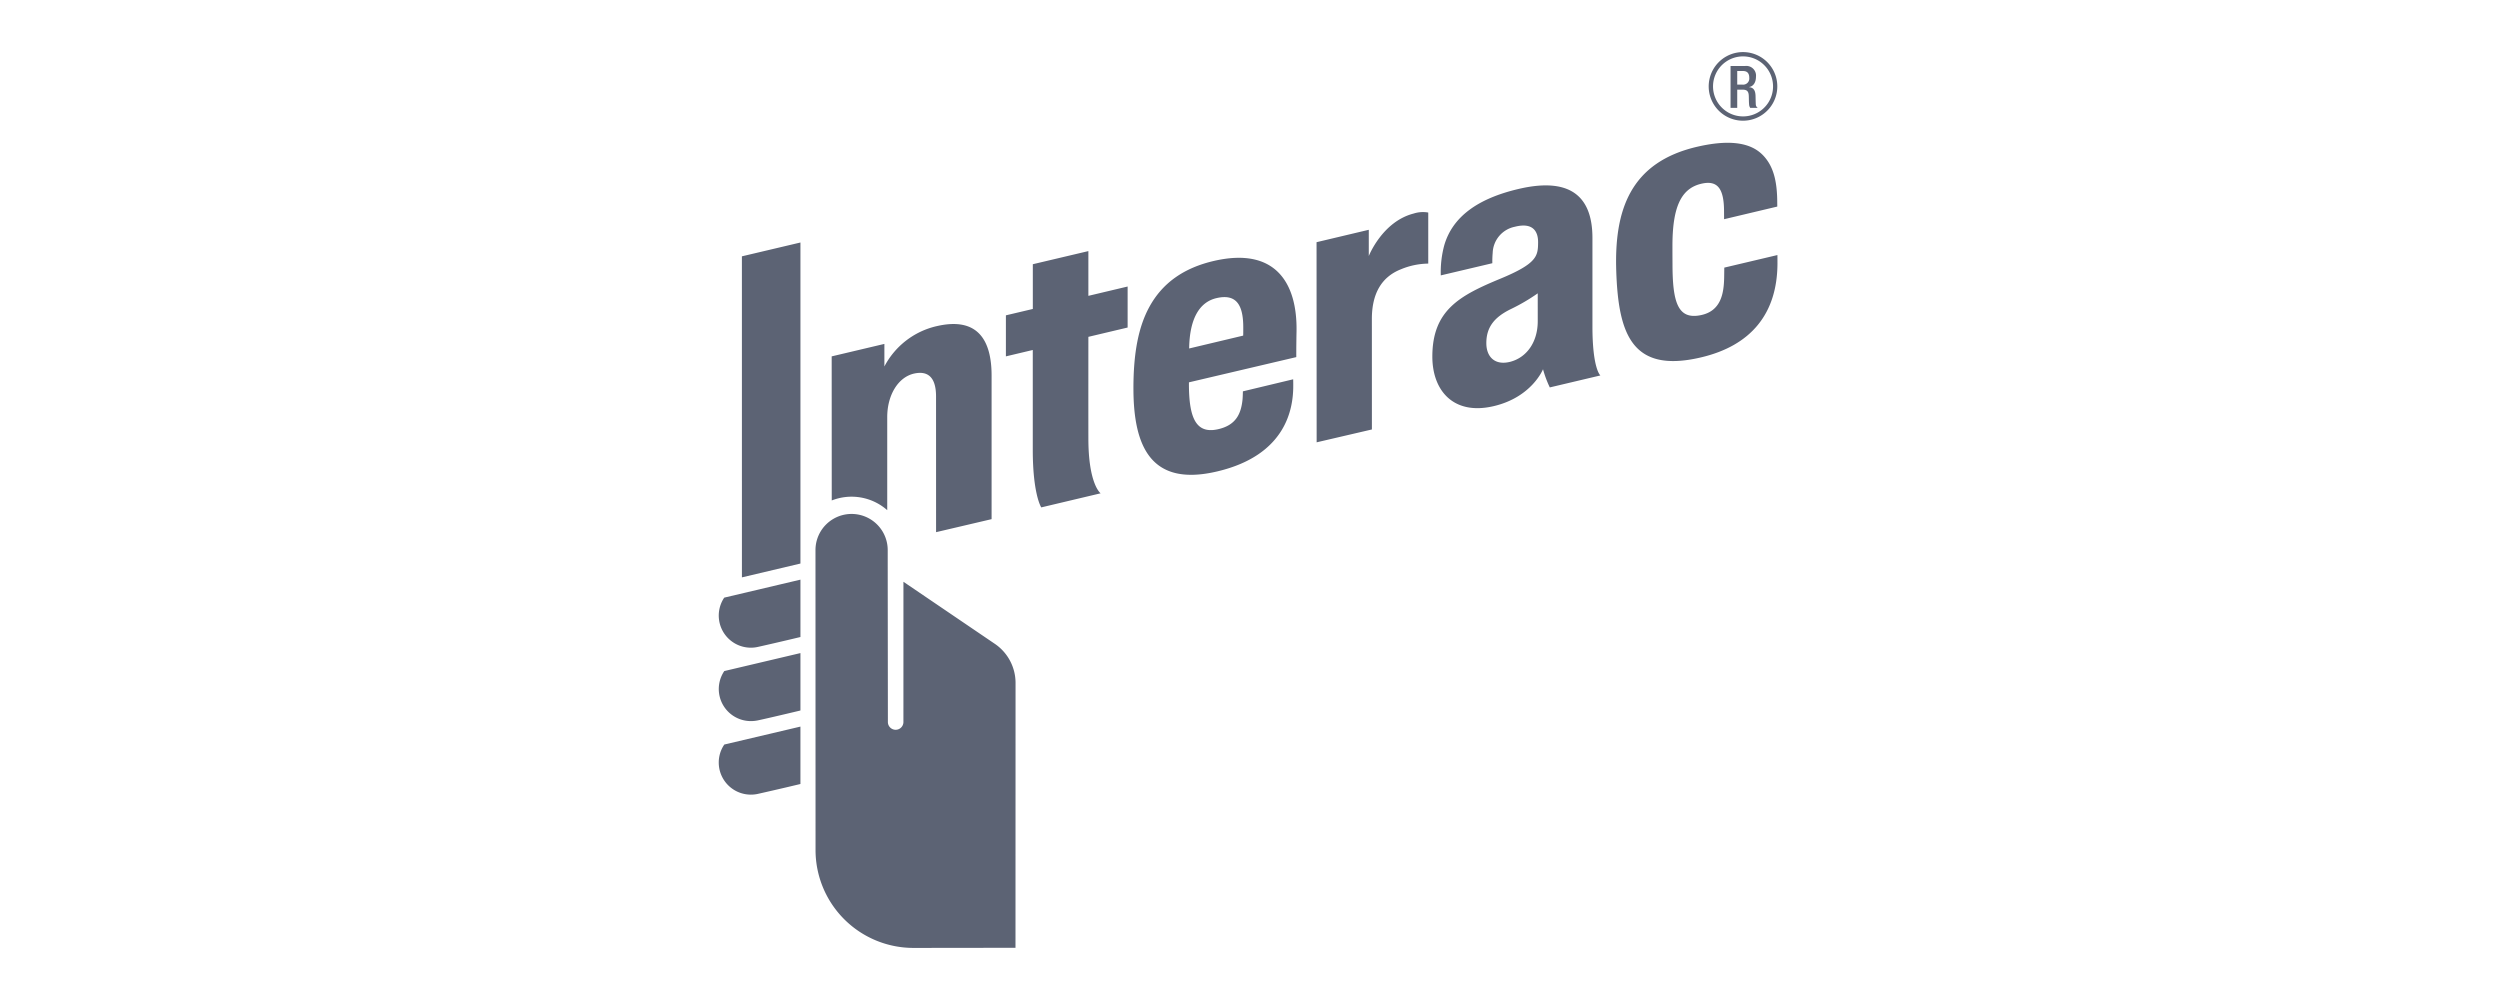 <svg xmlns="http://www.w3.org/2000/svg" width="240" height="96" fill="none"><path d="m126.398 42.463-.009-19.213 5.015-1.19v2.519s1.299-3.313 4.313-4.081a2.89 2.89 0 0 1 1.395-.094v4.902a7.02 7.02 0 0 0-2.627.547c-1.853.732-2.786 2.329-2.786 4.766l.003 10.609-5.304 1.235ZM99.961 48.71s-.815-1.222-.815-5.545v-9.566l-2.58.613v-3.94l2.585-.611v-4.296l5.333-1.26v4.296l3.768-.895v3.937l-3.768.894s-.006 7.838 0 9.741c0 4.43 1.175 5.28 1.175 5.28l-5.698 1.352ZM108.809 37.28c0-3.415.487-5.907 1.531-7.82 1.242-2.269 3.28-3.748 6.248-4.423 5.85-1.33 7.961 2.132 7.879 6.775-.031 1.66-.023 2.47-.023 2.47l-10.307 2.422v.167c0 3.244.68 4.783 2.736 4.347 1.776-.375 2.27-1.487 2.41-2.863.023-.222.034-.786.034-.786l4.828-1.157s.012.395.005.84c-.042 1.843-.578 6.416-7.289 8.002-6.357 1.51-8.052-2.373-8.052-7.973Zm7.993-8.665c-1.708.388-2.604 2.063-2.643 4.839l5.185-1.235c.009-.126.01-.402.009-.836-.009-2.095-.657-3.201-2.551-2.768M155.161 26.045c-.2-5.851 1.318-10.495 7.846-11.974 4.161-.945 5.741.137 6.541 1.183.77.999 1.067 2.345 1.067 4.23l.004.347-5.107 1.213-.004-.71c.004-2.237-.618-3.087-2.242-2.68-1.932.485-2.712 2.318-2.712 5.963 0 1.294.006 1.526.006 1.7 0 3.705.506 5.4 2.732 4.935 1.931-.4 2.195-2.095 2.227-3.581l.013-.98 5.1-1.206s.005.377.005.796c-.013 4.857-2.573 7.919-7.369 9.035-6.608 1.549-7.902-2.27-8.107-8.27ZM137.505 34.237c0-4.45 2.607-5.858 6.531-7.482 3.529-1.46 3.606-2.184 3.621-3.453.019-1.067-.476-1.981-2.233-1.533a2.649 2.649 0 0 0-2.126 2.514c-.029.328-.04.657-.033.986l-4.948 1.168a9.81 9.81 0 0 1 .341-2.923c.791-2.662 3.138-4.452 7.19-5.39 5.264-1.213 7.019 1.097 7.026 4.69v8.51c0 4.116.763 4.719.763 4.719l-4.857 1.149a10.536 10.536 0 0 1-.651-1.745s-1.064 2.68-4.732 3.542c-3.852.908-5.892-1.479-5.892-4.752Zm10.118-6.077a18.366 18.366 0 0 1-2.584 1.513c-1.62.791-2.351 1.767-2.351 3.27 0 1.302.806 2.157 2.272 1.795 1.572-.397 2.663-1.864 2.663-3.902V28.16ZM72.08 62.178a3.084 3.084 0 0 1-2.584-4.76l.034-.045.058-.015 7.254-1.712v5.508l-.113.026c-1.646.396-3.612.846-4.017.933-.208.044-.42.066-.632.065M72.08 69.225a3.079 3.079 0 0 1-2.584-4.75l.034-.052.058-.015 7.254-1.712v5.509l-.113.03c-1.646.394-3.612.85-4.017.93-.208.04-.42.06-.632.06M72.08 76.285A3.081 3.081 0 0 1 69 73.206a3.035 3.035 0 0 1 .496-1.674l.034-.056 7.311-1.723v5.509l-.112.029c-1.738.418-3.668.854-4.017.931-.208.042-.42.063-.632.063M71.224 55.428l-.002-30.82 5.62-1.328V54.1l-5.618 1.328ZM85.22 52.806a3.467 3.467 0 1 0-6.934 0l.006 28.807A9.4 9.4 0 0 0 87.672 91c2.625 0 9.815-.013 9.815-.013l.003-12.017.003-13.402a4.538 4.538 0 0 0-2.016-3.778l-8.747-5.94-.002 13.49a.746.746 0 0 1-1.491 0c0-.145-.017-14.752-.017-16.534M89.902 31.314a7.581 7.581 0 0 0-5.001 3.867v-2.166l-5.06 1.197.006 13.833a5.176 5.176 0 0 1 5.327.931v-8.931c0-2.14 1.065-3.849 2.586-4.184 1.144-.251 2.1.158 2.1 2.196l.003 13.031 5.33-1.25V36.055c0-3.343-1.288-5.679-5.29-4.74M167.332 11.588a3.293 3.293 0 0 1-3.234-3.935 3.3 3.3 0 0 1 2.588-2.59 3.294 3.294 0 1 1 .646 6.525Zm0-6.174a2.876 2.876 0 0 0-2.662 1.778 2.882 2.882 0 0 0 3.763 3.765 2.874 2.874 0 0 0 1.779-2.661 2.88 2.88 0 0 0-2.88-2.882" fill="#5C6374"/><path d="M166.133 6.333h1.419a.93.93 0 0 1 .977.622.94.94 0 0 1 .044.411c0 .522-.232.922-.67.99v.008c.399.041.609.261.629.826.008.255.011.572.024.818a.412.412 0 0 0 .19.347h-.725a.676.676 0 0 1-.109-.357c-.022-.24-.016-.467-.027-.76-.011-.438-.145-.63-.586-.63h-.525v1.747h-.641V6.333Zm1.155 1.791a.59.59 0 0 0 .642-.652c0-.43-.186-.655-.609-.655h-.547v1.307h.514Z" fill="#5C6374"/></svg>